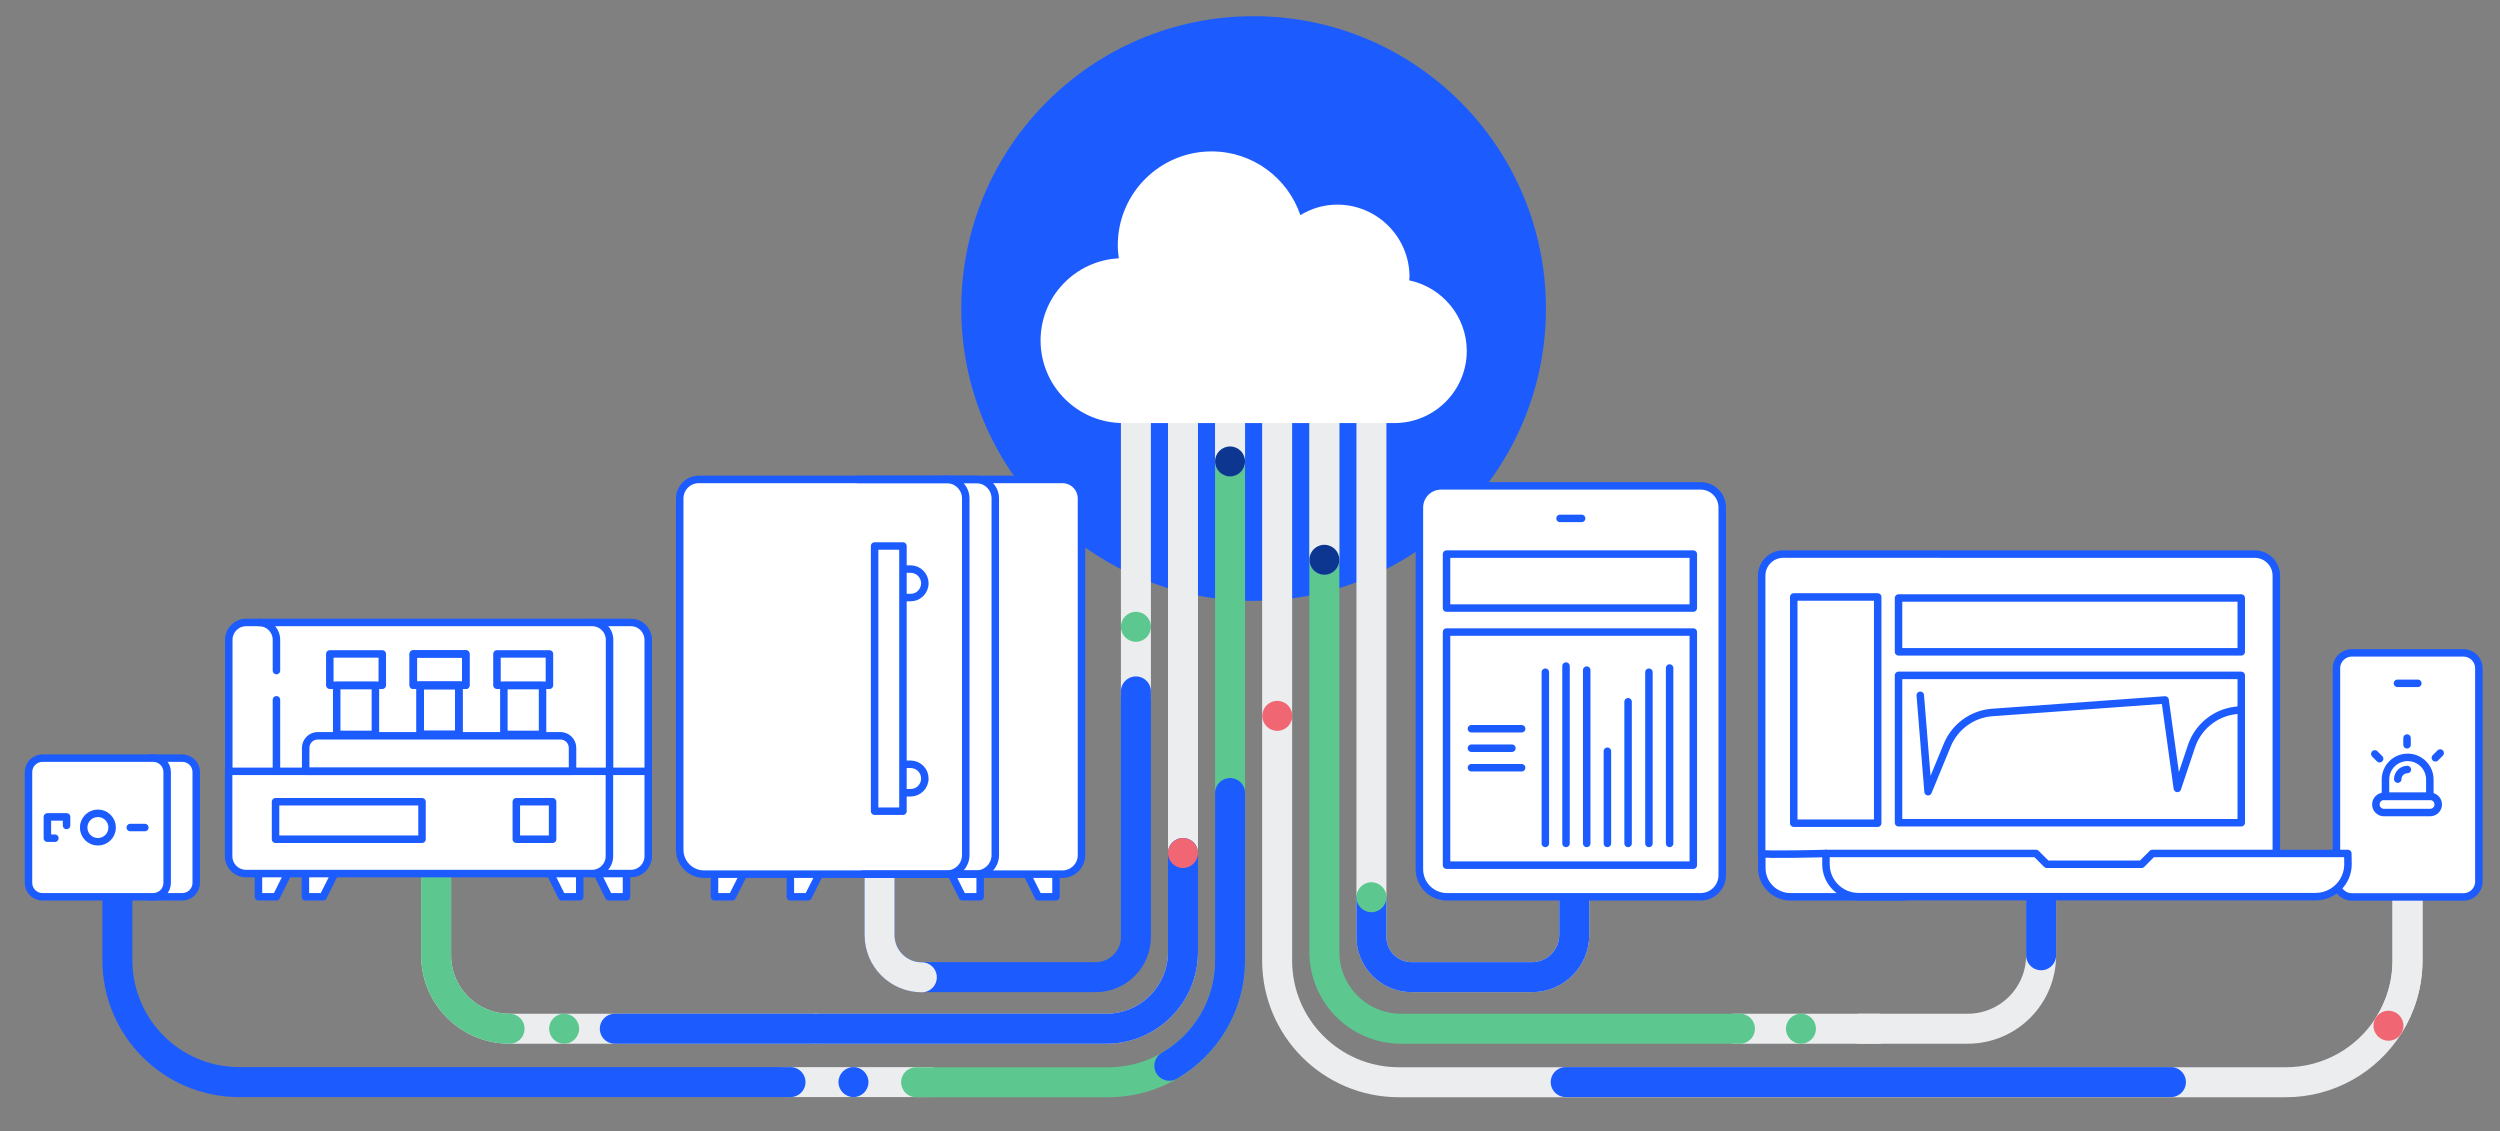 <?xml version="1.0" encoding="utf-8"?>
<!-- Generator: Adobe Illustrator 27.5.0, SVG Export Plug-In . SVG Version: 6.00 Build 0)  -->
<svg version="1.1" id="a" xmlns="http://www.w3.org/2000/svg" xmlns:xlink="http://www.w3.org/1999/xlink" x="0px" y="0px"
	 viewBox="0 0 1667.6 754.7" style="enable-background:new 0 0 1667.6 754.7;" xml:space="preserve">
<rect x="0" y="0" width="1667.6" height="754.7" fill="#808080" stroke="none"/>
<style type="text/css">
	.st0{fill:none;stroke:#ECEDEF;stroke-width:20;stroke-linecap:round;stroke-linejoin:round;}
	.st1{fill:#5CC78F;}
	.st2{fill:#1C5BFE;}
	.st3{fill:none;stroke:#1C5BFE;stroke-width:20;stroke-linecap:round;stroke-linejoin:round;}
	.st4{fill:none;stroke:#5CC78F;stroke-width:20;stroke-linecap:round;stroke-linejoin:round;}
	.st5{fill:#FFFFFF;}
	.st6{fill:#FFFFFF;stroke:#1C5BFE;stroke-width:5;stroke-linecap:round;stroke-linejoin:round;}
	.st7{fill:none;stroke:#1C5BFE;stroke-width:5;stroke-linecap:round;stroke-linejoin:round;}
	.st8{fill:#F06673;}
	.st9{fill:#0D3691;}
</style>
<line class="st0" x1="1252.5" y1="686.2" x2="1156.9" y2="686.2"/>
<circle class="st1" cx="1201.3" cy="686.2" r="10"/>
<line class="st0" x1="620.1" y1="721.8" x2="523.6" y2="721.8"/>
<line class="st0" x1="757.7" y1="420.6" x2="757.7" y2="463.8"/>
<circle class="st2" cx="836.2" cy="205.8" r="195"/>
<path class="st3" d="M757.7,461.2V625c0,14.8-12,26.8-26.8,26.8h-116c-15.6,0-28.2-12.6-28.2-28.2v-55"/>
<path class="st0" d="M614.9,651.9c-15.6,0-28.2-12.6-28.2-28.2v-55"/>
<line class="st0" x1="757.7" y1="255.8" x2="757.7" y2="417.8"/>
<path class="st0" d="M544.2,686.2H339.9c-27.1,0-49-21.9-49-49v-72.5"/>
<path class="st0" d="M789.1,255.8V635c0,28.3-22.9,51.2-51.2,51.2H544.2"/>
<path class="st4" d="M339.9,686.2c-27.1,0-49-21.9-49-49v-72.5"/>
<path class="st3" d="M789.1,569V635c0,28.3-22.9,51.2-51.2,51.2H410.1"/>
<path class="st3" d="M527.3,721.8H159.6c-44.9,0-81.3-36.4-81.3-81.3v-57.4"/>
<path class="st4" d="M820.5,255.8v384.9c0,44.8-36.3,81.2-81.2,81.2H611.1"/>
<path class="st3" d="M820.5,529v111.7c0,30-16.3,56.2-40.5,70.2"/>
<line class="st0" x1="820.5" y1="255.8" x2="820.5" y2="307.6"/>
<path class="st0" d="M851.9,255.8v384.9c0,44.8,36.3,81.2,81.2,81.2h591.6c28.9,0,54.3-15.1,68.7-37.9c7.9-12.5,12.5-27.4,12.5-43.3
	v-60"/>
<line class="st3" x1="1044.4" y1="721.8" x2="1448.1" y2="721.8"/>
<path class="st0" d="M1240.5,686.2h72c27.1,0,49-21.9,49-49v-55.3"/>
<path class="st4" d="M883.4,255.8V635c0,28.3,22.9,51.2,51.2,51.2h226"/>
<line class="st3" x1="1361.5" y1="637.2" x2="1361.5" y2="585.9"/>
<line class="st0" x1="883.4" y1="255.8" x2="883.4" y2="373.2"/>
<path class="st0" d="M914.8,255.8V625c0,14.8,12,26.8,26.8,26.8h80.3c15.6,0,28.2-12.6,28.2-28.2v-40.4"/>
<path class="st3" d="M914.8,599.3V625c0,14.8,12,26.8,26.8,26.8h80.3c15.6,0,28.2-12.6,28.2-28.2v-40.4"/>
<path class="st5" d="M940,187c0-0.8,0.2-1.5,0.2-2.3c0-26.6-21.6-48.2-48.2-48.2c-9,0-17.4,2.6-24.6,7
	c-8.4-24.7-31.7-42.5-59.2-42.5c-34.6,0-62.6,28-62.6,62.6c0,3,0.3,5.9,0.7,8.7c-29,1.5-52.2,25.4-52.2,54.8
	c0,30.4,24.7,55.1,55.1,55.1h181c26.6,0,48.2-21.6,48.2-48.2C978.3,210.9,961.9,191.6,940,187L940,187z"/>
<g>
	<polyline class="st6" points="172.4,583.3 172.4,598.2 184.3,598.2 191.7,583.3 	"/>
	<polyline class="st6" points="386.7,583.3 386.7,598.2 374.8,598.2 367.4,583.3 	"/>
	<polyline class="st6" points="203.7,583.3 203.7,598.2 215.5,598.2 223,583.3 	"/>
	<polyline class="st6" points="417.9,583.3 417.9,598.2 406.1,598.2 398.7,583.3 	"/>
	<rect x="373" y="496.9" class="st5" width="59.9" height="67.6"/>
	<path class="st6" d="M432.4,514.4v56.7c0,6.4-5.2,11.6-11.6,11.6h-26"/>
	<path class="st6" d="M394.8,415.2h26c6.4,0,11.6,5.2,11.6,11.6v87.7h-25.8"/>
	<path class="st6" d="M406.5,514.4v56.7c0,6.4-5.2,11.6-11.6,11.6H164.1c-6.4,0-11.6-5.2-11.6-11.6v-56.7H406.5z"/>
	<path class="st6" d="M152.6,514.5v-87.7c0-6.4,5.2-11.6,11.6-11.6H395c6.4,0,11.6,5.2,11.6,11.6v87.7H152.6z"/>
	<path class="st7" d="M203.9,514.5v-15.6c0-4.5,3.6-8.1,8.1-8.1h161.8c4.5,0,8.1,3.6,8.1,8.1v15.6H203.9L203.9,514.5z"/>
	<rect x="183.8" y="534.8" class="st7" width="97.7" height="25"/>
	<rect x="344.4" y="534.8" class="st7" width="24.2" height="25"/>
	<g>
		<rect x="224.6" y="457.3" class="st7" width="25.8" height="32.6"/>
		<rect x="220" y="436.2" class="st7" width="35" height="20.9"/>
	</g>
	<g>
		<rect x="280.3" y="457.3" class="st7" width="25.8" height="32.6"/>
		<rect x="275.7" y="436.2" class="st7" width="35" height="20.9"/>
	</g>
	<g>
		<rect x="280.3" y="457.3" class="st7" width="25.8" height="32.6"/>
		<rect x="275.7" y="436.2" class="st7" width="35" height="20.9"/>
	</g>
	<g>
		<rect x="336.1" y="457.3" class="st7" width="25.8" height="32.6"/>
		<rect x="331.5" y="436.2" class="st7" width="35" height="20.9"/>
	</g>
	<g>
		<line class="st7" x1="184.4" y1="466.8" x2="184.4" y2="514.5"/>
		<path class="st7" d="M172.8,415.2L172.8,415.2c6.4,0,11.6,5.2,11.6,11.6v20.5"/>
	</g>
</g>
<g>
	<polyline class="st6" points="653.8,583.3 653.8,598.2 642,598.2 634.6,583.3 	"/>
	<polyline class="st6" points="704.4,583.3 704.4,598.2 692.6,598.2 685.2,583.3 	"/>
	<polyline class="st6" points="527.2,583.3 527.2,598.2 539,598.2 546.5,583.3 	"/>
	<polyline class="st6" points="476.6,583.3 476.6,598.2 488.4,598.2 495.9,583.3 	"/>
	<path class="st6" d="M633,583.1h75.7c7,0,12.7-5.7,12.7-12.7V332.5c0-7-5.7-12.7-12.7-12.7h-79.2"/>
	<path class="st6" d="M631.5,583.1c7,0,12.7-5.7,12.7-12.7V332.5c0-7-5.7-12.7-12.7-12.7H466.1c-7,0-12.7,5.7-12.7,12.7v234.4
		c0,8.9,7.3,16.2,16.2,16.2H631.5z"/>
	<path class="st7" d="M575.5,583.1h75.7c7,0,12.7-5.7,12.7-12.7V332.5c0-7-5.7-12.7-12.7-12.7H572"/>
	<rect x="583.4" y="364.2" class="st7" width="18.9" height="176.9"/>
	<path class="st7" d="M603.3,398.6h4.1c5.2,0,9.5-4.2,9.5-9.5l0,0c0-5.2-4.2-9.5-9.5-9.5h-4.1"/>
	<path class="st7" d="M603.3,528.8h4.1c5.2,0,9.5-4.2,9.5-9.5l0,0c0-5.2-4.2-9.5-9.5-9.5h-4.1"/>
</g>
<g>
	<path class="st6" d="M100.6,598.2h21c5.2,0,9.3-4.2,9.3-9.3v-73.9c0-5.2-4.2-9.3-9.3-9.3h-21"/>
	<path class="st6" d="M28.3,505.7h73.9c5.2,0,9.3,4.2,9.3,9.3v73.9c0,5.2-4.2,9.3-9.3,9.3H28.3c-5.2,0-9.3-4.2-9.3-9.3v-73.9
		C19,509.9,23.2,505.7,28.3,505.7z"/>
	<circle class="st7" cx="65.3" cy="552" r="9.5"/>
	<polyline class="st7" points="36.6,559.1 31.6,559.1 31.6,544.9 44.4,544.9 44.4,550.6 	"/>
	<line class="st7" x1="86.9" y1="552" x2="96.6" y2="552"/>
</g>
<g>
	<g>
		<path class="st6" d="M1134.4,598.2c8,0,14.4-6.5,14.4-14.4V338.5c0-8-6.5-14.4-14.4-14.4H961.2c-8,0-14.4,6.5-14.4,14.4v241.3
			c0,10.2,8.2,18.4,18.4,18.4H1134.4z"/>
		<line class="st7" x1="1055" y1="345.8" x2="1040.6" y2="345.8"/>
	</g>
	<rect x="964.9" y="369.6" class="st7" width="164.6" height="36"/>
	<rect x="964.9" y="421.6" class="st7" width="164.6" height="155.5"/>
	<line class="st7" x1="1030.8" y1="448.4" x2="1030.8" y2="562.6"/>
	<line class="st7" x1="1044.6" y1="444.3" x2="1044.6" y2="562.6"/>
	<line class="st7" x1="1058.4" y1="447" x2="1058.4" y2="562.6"/>
	<line class="st7" x1="1072.2" y1="501.1" x2="1072.2" y2="562.6"/>
	<line class="st7" x1="1086" y1="468.1" x2="1086" y2="562.6"/>
	<line class="st7" x1="1099.9" y1="448.4" x2="1099.9" y2="562.6"/>
	<line class="st7" x1="1113.7" y1="445.6" x2="1113.7" y2="562.6"/>
	<line class="st7" x1="981.5" y1="486.1" x2="1015" y2="486.1"/>
	<line class="st7" x1="981.5" y1="512.1" x2="1015" y2="512.1"/>
	<line class="st7" x1="981.5" y1="499.1" x2="1008.5" y2="499.1"/>
</g>
<circle class="st1" cx="376.3" cy="686.2" r="10"/>
<circle class="st2" cx="569.3" cy="721.8" r="10"/>
<circle class="st1" cx="757.7" cy="418.1" r="10"/>
<circle class="st8" cx="789.1" cy="569" r="10"/>
<circle class="st1" cx="914.8" cy="598.5" r="10"/>
<circle class="st9" cx="883.4" cy="373.4" r="10"/>
<circle class="st8" cx="852" cy="477.5" r="10"/>
<circle class="st9" cx="820.5" cy="307.8" r="10"/>
<path class="st0" d="M1593.4,683.9c7.9-12.5,12.5-27.4,12.5-43.3v-60"/>
<circle class="st8" cx="1593.2" cy="684.2" r="10"/>
<g>
	<g>
		<path class="st6" d="M1568.7,435.5h74.6c5.6,0,10.2,4.6,10.2,10.2v142.4c0,5.6-4.6,10.2-10.2,10.2h-74.6
			c-5.6,0-10.2-4.6-10.2-10.2V445.7C1558.5,440.1,1563.1,435.5,1568.7,435.5z"/>
		<line class="st7" x1="1612.8" y1="455.8" x2="1599.2" y2="455.8"/>
	</g>
	<g>
		<path class="st7" d="M1621,531.2h-30.8c-3,0-5.4,2.4-5.4,5.4s2.4,5.4,5.4,5.4h30.8c3,0,5.4-2.4,5.4-5.4S1624,531.2,1621,531.2z"/>
		<path class="st7" d="M1606,505.2L1606,505.2c-8.2,0-14.8,6.6-14.8,14.8v11.2h29.6V520C1620.8,511.8,1614.2,505.2,1606,505.2
			L1606,505.2z"/>
		<path class="st7" d="M1599.4,519.7c0-3.5,2.9-6.4,6.4-6.4"/>
		<line class="st7" x1="1605.6" y1="492.3" x2="1605.6" y2="496.8"/>
		<line class="st7" x1="1584.1" y1="502.9" x2="1587.3" y2="506.1"/>
		<line class="st7" x1="1627.7" y1="502.3" x2="1624.5" y2="505.5"/>
	</g>
</g>
<g>
	<g>
		<rect x="1175.1" y="555.2" class="st5" width="335.6" height="26.7"/>
		<path class="st6" d="M1270.8,598.2h-76.5c-10.6,0-19.1-8.6-19.1-19.1v-9.9"/>
		<path class="st6" d="M1218,569.3c0,0-41.7,1.1-42.9,0V384c0-7.9,6.4-14.4,14.4-14.4H1504c7.9,0,14.4,6.4,14.4,14.4v185.3"/>
		<path class="st6" d="M1566.1,569.3h-130.4l-7.2,7.2h-63.2l-7.2-7.2H1218v7.2c0,11.9,9.7,21.6,21.6,21.6h305
			c11.9,0,21.6-9.7,21.6-21.6L1566.1,569.3L1566.1,569.3z"/>
	</g>
	<rect x="1196.5" y="398.2" class="st7" width="56" height="150.9"/>
	<rect x="1266.4" y="450.5" class="st7" width="228.6" height="98.3"/>
	<rect x="1266.4" y="398.9" class="st7" width="228.6" height="35.9"/>
	<path class="st7" d="M1493.5,473.6l-2.4,0.3c-13.6,1.6-25,11-29.3,23.9l-9.4,28.1l-8.2-59l-115.9,8.4c-13.1,1.2-24.4,9.6-29.4,21.7
		l-12.8,31.1l-5.2-64.3"/>
</g>
</svg>
